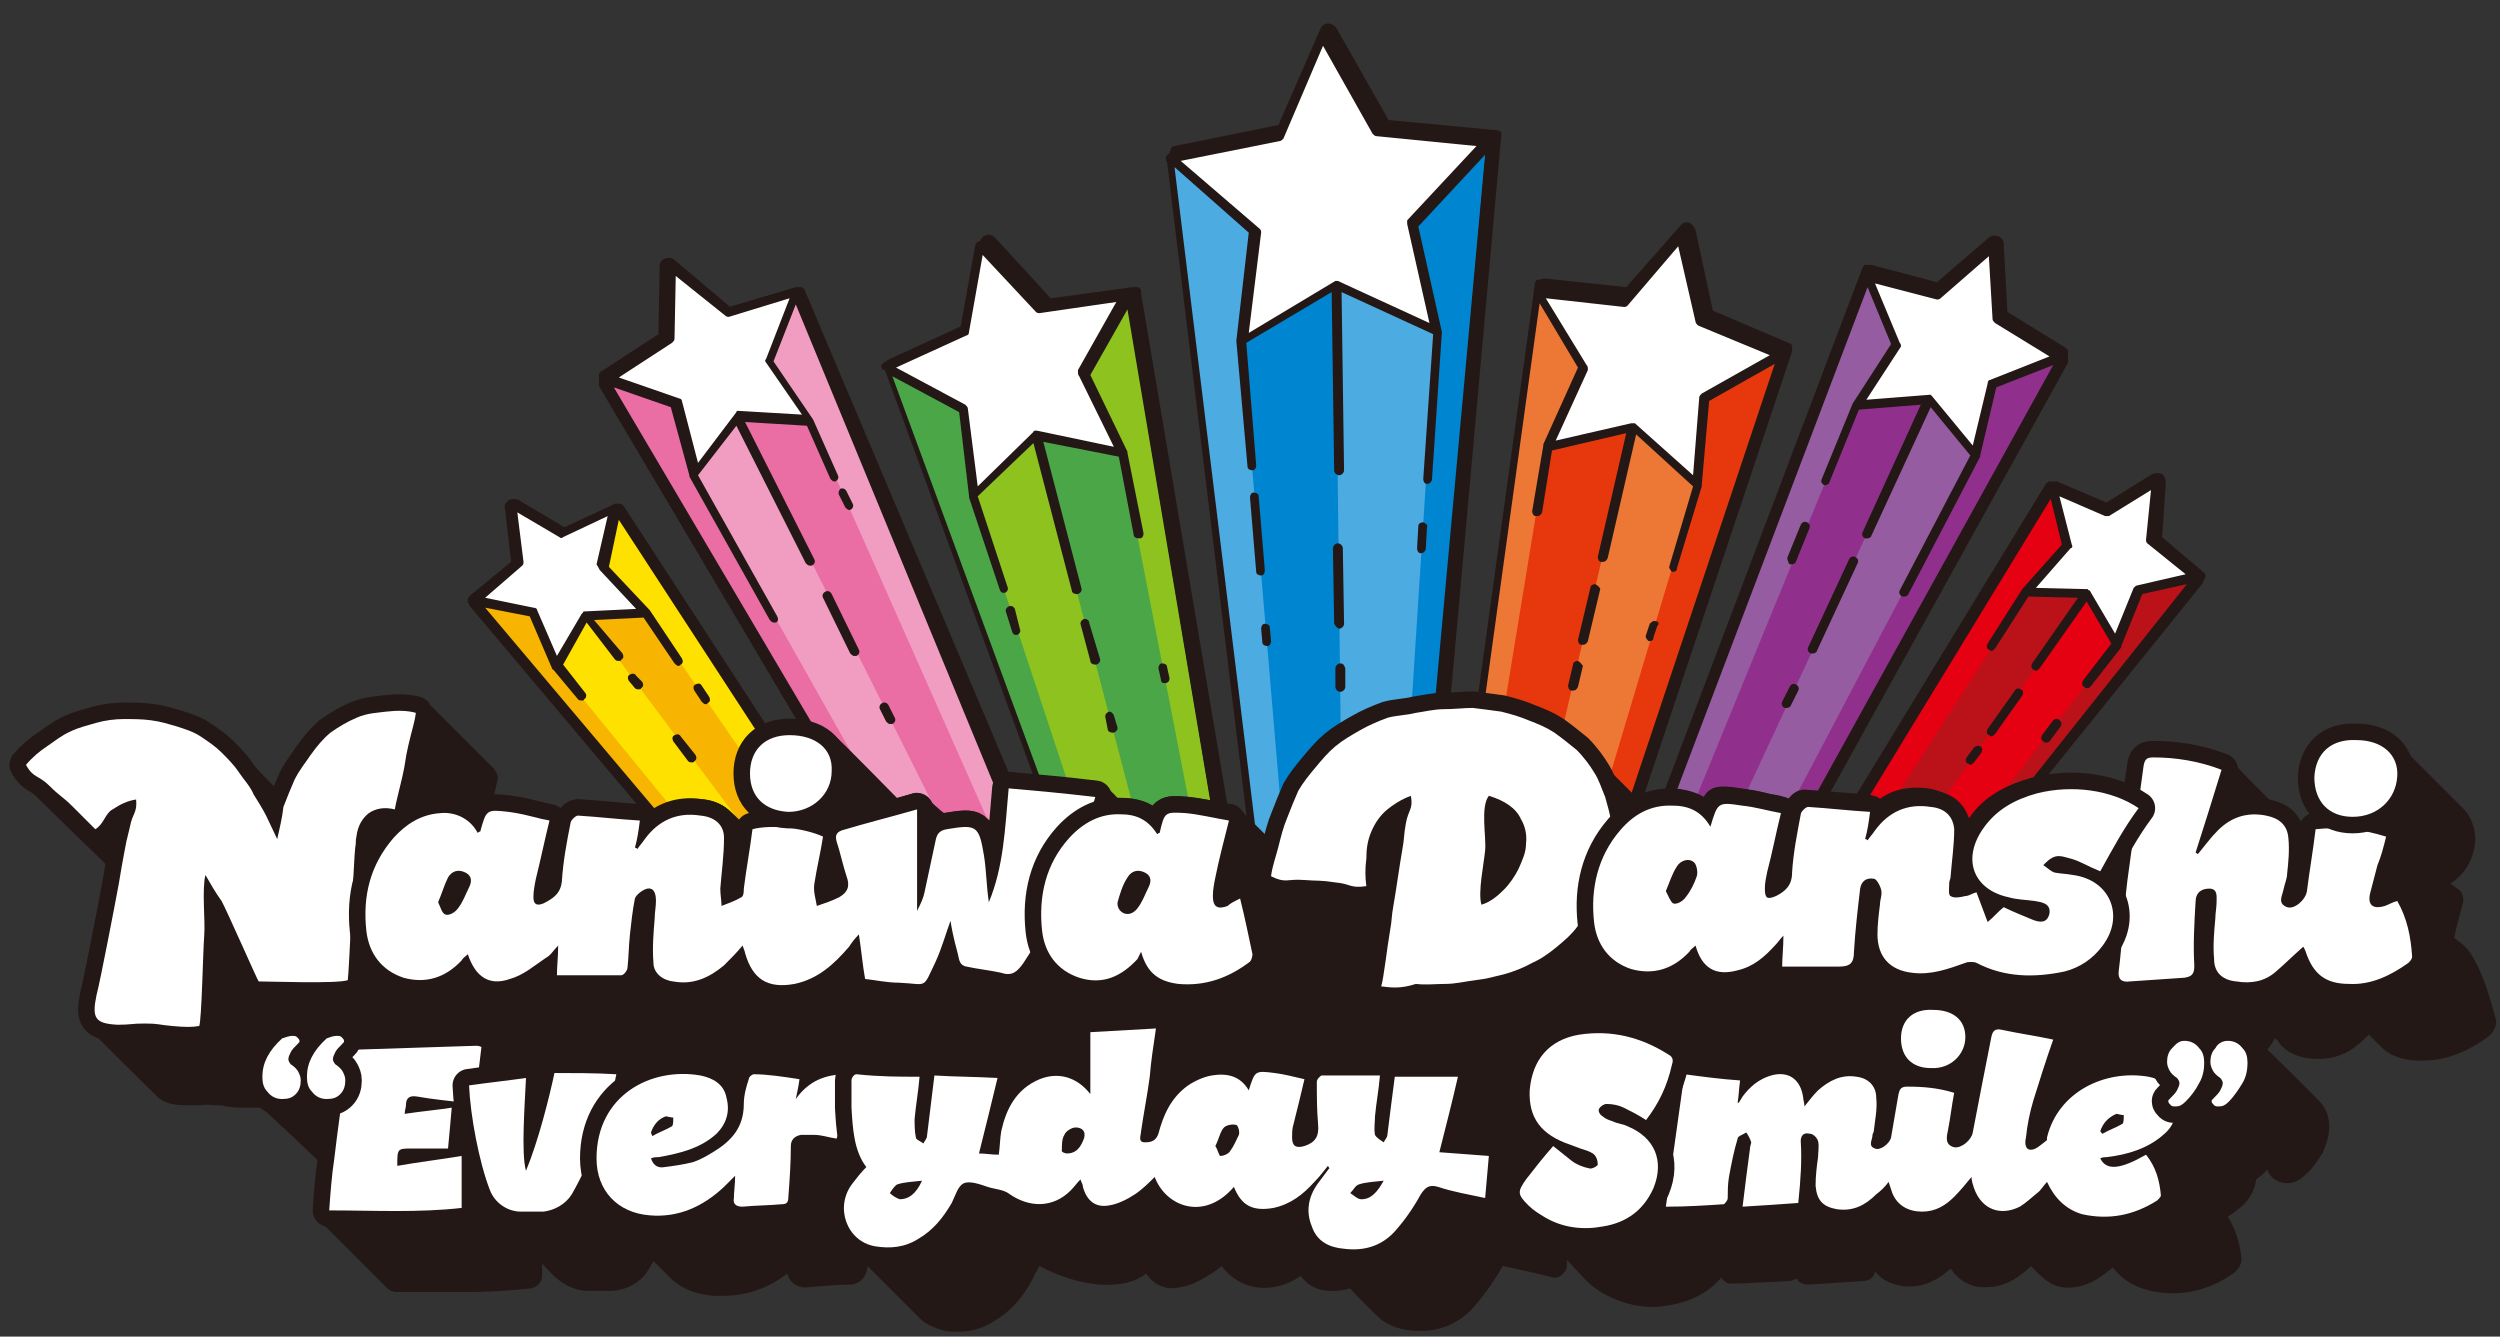 <svg version="1.1" id="レイヤー_1" xmlns="http://www.w3.org/2000/svg" xmlns:xlink="http://www.w3.org/1999/xlink" x="0" y="0" viewBox="0 0 202 108" xml:space="preserve"><rect x="0" y="0" width="202" height="108" fill="#333333" stroke="none"/><style>.st15{fill:#bb121a}.st16{fill:#fff}.st17{fill:#231815}.st18{fill:none;stroke:#231815;stroke-width:2.668;stroke-linecap:round;stroke-linejoin:round}</style><defs><path id="SVGID_1_" d="M-8.2-8.6h217.4v85.9H-8.2z"/></defs><clipPath id="SVGID_2_"><use xlink:href="#SVGID_1_" overflow="visible"/></clipPath><path d="M178.2 46.6v-.2s0-.1-.1-.1l-.1-.1-3.3-2.8.3-4.4c0-.3-.1-.5-.3-.7-.2-.1-.5-.1-.8 0l-3.7 2.3-4-1.7h-.6c-.1 0-.1.1-.2.1l-.1.1-39.2 64.3 41-74.1v-1l-.1-.1-.1-.1-4.7-2.9-.3-5.5c0-.3-.2-.5-.4-.6-.3-.1-.5-.1-.8.1l-4.2 3.6-5.3-1.4h-.5c-.1 0-.1.1-.1.1l-.1.1-29 76.6 23.3-69.8v-.5l-.1-.1s-.1-.1-.2-.1l-6.1-2.6-1.4-6.5c-.1-.3-.3-.5-.5-.6-.3-.1-.5 0-.7.2l-4.4 5-6.6-.7c-.1 0-.2 0-.4.1h-.2l-.1.1c0 .1-.1.1-.1.2v.2l-10.9 78.8 8.2-90.9v-.3s0-.1-.1-.1h-.1s-.1-.1-.2-.1h-.2l-8.5-.8-4.2-7.4c-.1-.2-.4-.4-.7-.4-.3 0-.5.2-.6.4l-3.4 7.8-8.4 1.7c-.1 0-.1 0-.2.1l-.1.1v.1c0 .1-.1.1-.1.2v.2l10.7 88.2-13-77v-.2c0-.1 0-.1-.1-.2l-.1-.1h-.5l-6.6.9-4.5-4.9c-.2-.2-.5-.3-.7-.2-.3.1-.5.3-.5.6L78 26.2 71.9 29c-.1 0-.1.1-.2.1l-.1.1v.5l25.3 69.1L65 23.4s0-.1-.1-.1l-.1-.1h-.5L59 24.8 54.5 21c-.2-.2-.5-.2-.8-.1-.3.1-.4.4-.4.6l-.1 5.5-4.6 3c-.1 0-.1.1-.1.1l-.1.1v1L91.5 104 50.4 40.9l-.1-.1s-.1-.1-.2-.1h-.4c-.1 0-.1 0-.2.1l-3.9 1.8-3.7-2.2c-.2-.1-.5-.1-.8 0-.2.2-.4.4-.3.7l.5 4.3-3.3 2.7-.1.1s0 .1-.1.1v.3c0 .1 0 .1.1.2v.1l70.7 83.9h.3L178 47.1V47c0-.1.1-.1.1-.2.1-.1.1-.1.1-.2z" clip-path="url(#SVGID_2_)" fill="#231815"/><g clip-path="url(#SVGID_2_)"><path fill="#4cabe1" d="M94.6 12.8l14.6 119.7 10.9-121.1-8.9-.8-4.3-7.8-3.5 8.2z"/><path d="M109.2 132.5L107.9 23l-7.6 4.5zm0 0L116 26.7l-1.9-8.7 6-6.6z" fill="#0085d0"/><path fill="#f09dc1" d="M64.3 23.6l44.9 108.9L49 30.7l4.9-3.2.2-5.9 4.6 3.7z"/><path d="M109.2 132.5L59.7 33.7l5.8.3zm0 0L49 30.7l5.5 2 1.6 5.6z" fill="#ea6da4"/><path fill="#8dc21f" d="M91 24.1l18.2 108.4L71.6 29.7l6.4-2.9 1.2-6.9 4.8 5.2z"/><path d="M109.2 132.5L83.7 35.2l6.9 1.4zm0 0L71.6 29.7l6.2 3.3.8 7z" fill="#4ba648"/><path fill="#ffe100" d="M49.8 41.2l59.4 91.3-70.7-83.9 3.5-3.1-.5-4.7 4 2.4z"/><path d="M109.2 132.5L47.3 49.7l4.9-.2zm-66.1-83l1.9 4.4 64.2 78.6-70.7-83.9z" fill="#f7b400"/><path fill="#965ca1" d="M150.9 22.4l-41.7 110.1L166.4 29l-5-3.1-.3-5.8-4.5 3.8z"/><path d="M109.2 132.5l46.7-100.2-5.9.5zm0 0L166.4 29l-5.5 2.1-1.3 5.7z" fill="#91308c"/><path fill="#ed7836" d="M124.3 23.6l-15.1 108.9 34.6-103.8-6.5-2.7-1.4-6.9-4.6 5.3z"/><path d="M109.2 132.5l22.7-98-6.9 1.6zm0 0l34.6-103.8-6.1 3.5-.6 7z" fill="#e7380d"/><path fill="#e50012" d="M165.9 39.6l-56.7 92.9 68.3-85.9-3.7-3 .5-4.7-4 2.5z"/><path class="st15" d="M109.2 132.5L168.7 48l-4.9-.1z"/><path class="st15" d="M172.9 47.7l-1.8 4.3-61.9 80.5 68.3-85.9z"/><path class="st16" d="M111.2 10.6l8.9.8-6 6.6 1.9 8.7-8.1-3.7-7.6 4.5 1-8.8-6.7-5.9 8.8-1.8 3.5-8.2zM58.7 25.3l-4.6-3.7-.2 5.9-4.9 3.2 5.5 2 1.6 5.6 3.6-4.6 5.8.3-3.3-4.9 2.1-5.5zm25.3-.2l-4.8-5.2-1.2 6.9-6.4 2.9 6.2 3.3.8 7 5.1-4.8 6.9 1.4-3.1-6.4 3.5-6.1zM45.5 43.2l-4-2.4.5 4.7-3.5 3.1 4.6.9 1.9 4.4 2.3-4.2 4.9-.2-3.4-3.7 1-4.6zm111.1-19.3l4.5-3.8.3 5.8 5 3.1-5.5 2.1-1.3 5.7-3.7-4.5-5.9.5 3.2-5-2.3-5.4zm-25.3.5l4.6-5.3 1.4 6.9 6.5 2.7-6.1 3.5-.6 7-5.2-4.7-6.9 1.6 2.9-6.5-3.6-6zm39 17l4-2.5-.5 4.7 3.7 3-4.6 1.1-1.8 4.3-2.4-4-4.9-.1 3.3-3.8-1.2-4.5z"/><path class="st17" d="M108.2 50.8s.1 0 0 0c.2 0 .4-.2.4-.4l-.1-6.1c0-.2-.2-.4-.4-.4s-.4.2-.4.4l.1 6.1c.1.2.3.4.4.4zm.1 2.8c-.2 0-.4.2-.4.4v1.5c0 .2.2.4.4.4s.4-.2.4-.4V54c-.1-.3-.2-.4-.4-.4zm-6.1-3.2c-.2 0-.3.2-.3.4l.1 1.1c0 .2.2.3.4.3s.3-.2.3-.4l-.1-1.1c0-.2-.2-.3-.4-.3zm0-4.3l-.5-6c0-.2-.2-.3-.4-.3s-.3.2-.3.4l.5 6c0 .2.2.3.4.3s.3-.2.3-.4zm12.8-3.9c-.2 0-.4.1-.4.3l-.1 1.8c0 .2.1.4.3.4.2 0 .3-.1.4-.3l.1-1.8c.1-.2-.1-.3-.3-.4zm-48.3 5.6c-.2.1-.3.3-.2.5l2.2 4.5c.1.1.2.2.3.2h.2c.2-.1.3-.3.2-.5L67.2 48c-.1-.2-.3-.3-.5-.2zm4.9 10.5c.1.1.2.2.3.2h.2c.2-.1.3-.3.2-.5l-.5-1c-.1-.2-.3-.3-.5-.2-.2.1-.3.3-.2.5l.5 1zM67.8 40l.5 1c.1.1.2.2.3.2h.1c.2-.1.3-.3.2-.5l-.5-1c-.1-.2-.3-.3-.5-.2-.1.1-.2.3-.1.5zM88 50.3c0-.2-.2-.3-.4-.3-.2.1-.3.2-.3.4l.8 3c0 .2.2.3.4.3h.1c.2-.1.3-.2.3-.4l-.9-3zm2 7.5c-.1-.2-.2-.3-.4-.3-.2.1-.3.2-.3.4l.2 1c0 .2.2.3.4.3h.1c.2-.1.3-.2.3-.4l-.3-1zm4.1-2.6s.1 0 0 0c.3 0 .4-.2.4-.4l-.2-.9c0-.2-.2-.3-.4-.3s-.3.2-.3.4l.2.9c0 .2.1.3.3.3zm-12.1-6c-.1-.2-.3-.3-.5-.2-.2.1-.3.3-.2.5l.5 1.6c.1.2.2.2.3.2h.1c.2-.1.3-.3.2-.5l-.4-1.6zm-30.6 5.4c-.1-.2-.3-.2-.5-.1s-.2.3-.1.5l.5.6c.1.1.2.1.3.1.1 0 .2 0 .2-.1.2-.1.2-.3.1-.5l-.5-.5zm3.6 4.9c-.1-.2-.3-.2-.5-.1s-.2.3-.1.5l1.2 1.6c.1.1.2.1.3.1.1 0 .2 0 .2-.1.2-.1.2-.3.1-.5L55 59.5zm1.7-2.8c.1.1.2.2.3.2.1 0 .1 0 .2-.1.2-.1.2-.3.1-.5l-.6-.9c-.1-.2-.3-.2-.5-.1s-.2.3-.1.5l.6.9zM149.9 45c-.2-.1-.4 0-.5.2l-3.3 7.1c-.1.2 0 .4.2.5h.2c.1 0 .3-.1.3-.2l3.3-7.1c.1-.2 0-.4-.2-.5zm-4.8 10.3c-.2-.1-.4 0-.5.2l-.6 1.2c-.1.2 0 .4.2.5h.2c.1 0 .3-.1.3-.2l.6-1.2c.1-.2 0-.4-.2-.5zm-.4-9.7h.1c.1 0 .3-.1.3-.2l1.1-2.7c.1-.2 0-.4-.2-.5-.2-.1-.4 0-.5.2l-1.1 2.7c.1.3.1.5.3.5zm-15.8 1.6c-.2 0-.4.1-.4.3l-1 4.2c0 .2.1.4.3.4h.1c.2 0 .3-.1.4-.3l1-4.2c0-.1-.2-.3-.4-.4zm-1.4 6.2c-.2 0-.4.1-.4.3l-.4 1.7c0 .2.1.4.3.4h.1c.2 0 .3-.1.4-.3l.4-1.7c-.1-.1-.2-.3-.4-.4zm6.3-3.2c-.2-.1-.4.1-.5.2l-.3.9c-.1.2.1.4.2.5h.1c.2 0 .3-.1.3-.3l.3-.9c.2-.2.1-.4-.1-.4z"/><path class="st17" d="M177.7 46.3l-3.5-2.9.4-4.5c0-.1-.1-.3-.2-.3-.1-.1-.3-.1-.4 0l-3.8 2.4-4.2-1.8c-.1-.1-.3 0-.4.1-.1.1-.1.2-.1.4l-51.1 83.6 51.9-94h.1c.1 0 .2-.2.2-.3 0-.1-.1-.3-.2-.3l-4.9-3-.3-5.7c0-.1-.1-.3-.2-.3-.1-.1-.3 0-.4.1l-4.3 3.7L151 22c-.1 0-.3 0-.4.1-.1.1-.1.3-.1.4L113 121.8 143.9 29h.1c.1-.1.2-.2.2-.3 0-.1-.1-.3-.2-.3l-6.3-2.7-1.4-6.7c0-.1-.1-.2-.3-.3-.1 0-.3 0-.4.1l-4.5 5.2-6.8-.8c-.1 0-.3 0-.3.2-.1.1-.1.3 0 .4v.1L110.3 123l10-111.2.1-.1c.1-.1.1-.2.1-.4 0-.1-.2-.2-.3-.2l-8.7-.8-4.3-7.6c-.1-.1-.2-.2-.3-.2-.1 0-.3.1-.3.2l-3.5 8-8.6 1.7c-.1 0-.2.1-.3.3 0 .1 0 .3.1.4l13.3 109.5-16.4-98.2v-.1c.1-.1.1-.3 0-.4-.1-.1-.2-.2-.3-.2l-6.8.9-4.6-5c-.1-.1-.2-.1-.4-.1-.1 0-.2.1-.3.3l-1.2 6.7-6.2 2.8c-.1.1-.2.2-.2.3 0 .1.1.3.2.3h.1l33.6 91.8-40.5-97.9c0-.1 0-.3-.1-.4-.1-.1-.2-.1-.4-.1l-5.5 1.6-4.4-3.6c-.1-.1-.3-.1-.4 0-.1.1-.2.2-.2.3l-.2 5.7-4.8 3.1c-.1.1-.2.2-.2.3 0 .1.1.3.2.3h.1l54.6 92.4-53.2-82c0-.1 0-.3-.1-.4-.1-.1-.3-.1-.4 0l-4.1 1.9-3.9-2.3c-.1-.1-.3-.1-.4 0-.1.1-.2.2-.2.3l.5 4.5-3.4 3c-.1.1-.1.2-.1.4 0 .1.1.2.3.3h.1l70.5 83.7h.1L177.4 47h.1c.1 0 .2-.1.3-.3s0-.3-.1-.4zM167.4 44l-1-3.9 3.7 1.6h.3l3.4-2.1-.4 4c0 .1 0 .2.1.3l3.1 2.5-3.9.9c-.1 0-.2.1-.3.2l-1.5 3.7-2-3.4s0-.1-.1-.1c0 0-.1 0-.1-.1h-.1l-4.1-.1 2.8-3.2c.1 0 .2-.1.1-.3zm-13.9-16.3l-2-4.8 5 1.3c.1 0 .2 0 .3-.1l3.9-3.4.3 5.1c0 .1.1.2.2.3l4.4 2.7-4.8 1.9c-.1 0-.2.1-.2.3l-1.2 5-3.3-4-.1-.1h-.1l-5.1.4 2.8-4.3c0-.1 0-.2-.1-.3zm-25.3 1.8l-3.3-5.4 6.3.7c.1 0 .2 0 .3-.1l4.1-4.8L137 26c0 .1.1.2.2.3l5.8 2.4-5.5 3.1c-.1.1-.2.2-.2.3l-.5 6.3-4.7-4.2h-.3l-6.1 1.4 2.6-5.7c0-.2 0-.3-.1-.4zm-14.5-11.4l1.8 8-7.4-3.4h-.2l-7 4.2 1-8.1c0-.1 0-.2-.1-.3L95.4 13l8-1.6c.1 0 .2-.1.3-.2l3.2-7.5 4 7.1c.1.1.2.2.3.2l8.1.8-5.6 6v.3zM87.2 30.4l2.8 5.7-6.2-1.3h-.2s-.1 0-.1.1L79 39.3l-.8-6.3c0-.1-.1-.2-.2-.3l-5.6-3 5.7-2.6c.1 0 .2-.1.2-.3l1.1-6.2 4.3 4.6c.1.1.2.1.3.1l6.2-.9-3.1 5.5c0 .3 0 .4.1.5zm-25.3-1.1l2.9 4.2-5.1-.3h-.1s-.1 0-.1.1l-3.1 4.1-1.3-5c0-.1-.1-.2-.2-.2L50 30.5l4.3-2.8c.1-.1.2-.2.2-.3l.1-5.1 4 3.2c.1.1.2.1.3.1l4.9-1.5-1.9 4.9c-.1.1-.1.2 0 .3zM48.5 46.1l2.9 3.1-4.1.2h-.1s-.1 0-.1.1l-.1.1-2 3.4-1.6-3.7c0-.1-.1-.2-.3-.2l-3.9-.8 3-2.6c.1-.1.1-.2.1-.3l-.5-4 3.4 2c.1.1.2.1.3 0l3.6-1.7-.9 3.9c.2.3.2.4.3.5zm-9.3 3l3.6.7 1.8 4.2s0 .1.1.1l2 2.4c.1.1.2.1.3.1.1 0 .2 0 .2-.1.2-.1.2-.4.1-.5l-1.8-2.3 1.9-3.4 2.3 3c.1.1.2.1.3.1.1 0 .2 0 .2-.1.2-.1.2-.3.1-.5L48 50.1l4-.2 2.5 3.7c.1.1.2.2.3.2.1 0 .1 0 .2-.1.2-.1.2-.3.1-.5l-2.6-3.9-3.3-3.5.8-3.8 57 87.5-67.8-80.4zm10.4-17.8l4.6 1.6 1.5 5.5v.1l6.5 11.6c.1.1.2.2.3.2h.2c.2-.1.2-.3.1-.5l-6.4-11.4 3.1-4 5.6 11.1c.1.1.2.2.3.2h.2c.2-.1.3-.3.2-.5l-5.6-11.1 5 .3 1.9 4.3c.1.1.2.2.3.2h.1c.2-.1.3-.3.2-.5l-2-4.5-3.2-4.7 1.8-4.6 43.4 105.2-58.1-98.5zm22.5-.9l5.4 2.9.8 6.8v.1l2.5 7.5c.1.2.2.2.3.2h.1c.2-.1.3-.3.2-.5L79 40.1l4.5-4.3 3.1 11.9c0 .2.2.3.4.3h.1c.2-.1.3-.2.3-.4l-3.1-11.9 6.1 1.2 1.2 6.3c0 .2.2.3.4.3h.1c.2 0 .3-.2.3-.4l-1.3-6.5v-.1l-3-6.2 3-5.3 17.7 105.1-36.7-99.7zm37.1 99.9L94.9 13.5l6 5.3-1 8.7v.1l.9 10.1c0 .2.2.3.4.3s.3-.2.3-.4l-.8-9.9 6.9-4.1.2 14.4c0 .2.2.4.4.4s.4-.2.4-.4l-.2-14.4 7.4 3.4-.8 11.7c0 .2.1.4.3.4.2 0 .3-.1.4-.3l.8-11.9v-.1l-1.9-8.5 5.4-5.8-10.8 117.8zm15.2-105.8l3.1 5.2-2.8 6.2v.1l-.9 5.3c0 .2.1.4.3.4h.1c.2 0 .3-.1.4-.3l.8-5 6-1.4-2.3 10c0 .2.1.4.3.4h.1c.2 0 .3-.1.4-.3l2.3-10 4.6 4.2-1.9 6.4c-.1.2.1.4.2.5h.1c.2 0 .3-.1.3-.3l2-6.6v-.1l.6-6.8 5.3-3-33.6 100.7 14.6-105.6zm26.5-1.3l1.9 4.6-3.1 4.8-2.5 6.1c-.1.2 0 .4.2.5h.1c.1 0 .3-.1.3-.2l2.4-5.9 5-.4-4.7 10.3c-.1.2 0 .4.2.5h.2c.1 0 .3-.1.3-.2l4.8-10.4 3.2 3.9-5.7 10.9c-.1.2 0 .4.2.5h.2c.1 0 .3-.1.3-.2l5.8-11.1v-.1l1.3-5.5 4.6-1.8-55.3 100 40.3-106.3zm-39.6 106.3l54.4-89.2.9 3.7-3.2 3.6-2.8 4.4c-.1.2-.1.4.1.5.1 0 .1.1.2.1s.2-.1.3-.2l2.7-4.2 4 .1-3.7 5.3c-.1.2-.1.4.1.5.1 0 .1.1.2.1s.2-.1.3-.2l3.8-5.4 2 3.4-2.3 3c-.1.2-.1.4.1.5.1.1.1.1.2.1s.2 0 .3-.1l2.5-3.2v-.1l1.7-4.2 3.6-.8-65.4 82.3z"/><path class="st17" d="M162.8 55.8l-2.2 3.1c-.1.2-.1.4.1.5.1 0 .1.1.2.1s.2-.1.3-.2l2.2-3.1c.1-.2.1-.4-.1-.5-.2-.1-.4-.1-.5.1zm-3.3 4.6l-.6.8c-.1.2-.1.4.1.5.1 0 .1.1.2.1s.2-.1.3-.2l.6-.8c.1-.2.1-.4-.1-.5-.2-.1-.4 0-.5.1zm6.4-2.2l-.9 1.2c-.1.2-.1.4.1.5.1.1.1.1.2.1s.2 0 .3-.1l.9-1.2c.1-.2.1-.4-.1-.5-.1-.2-.4-.1-.5 0z"/></g><path class="st17" d="M199.9 77.5c-.3-.6-.8-1.2-1.6-1.7l.1-.5c.1-.5.3-1.1.4-1.6l.2-.7c.1-.4 0-.7-.2-1-.1-.1-.8-.6-.8-.6 1.2-.8 1.9-2 2-3.5 0-1-.3-1.9-1-2.6l-5.2-5.2c-.8-.8-1.9-1.3-3.3-1.3-2.6 0-4.3 1.5-4.4 3.9 0 1.2.3 2.3 1.1 3.1l.1.1h-.3c-.5.1-.8.4-.9.8l-1.1-1.1c-.3-.3-.8-.6-1.5-.8-.1-.2-1.9-1.9-2.7-2.8-.5-.5-1.1-1-1.7-1.2-1.5-.5-3.2-.8-5.1-.8-.7 0-1.7.2-1.9 1.6-.1.6-.2 1.2-.3 1.9-2.2-1-5.1-1.2-7.7-.6-2.3.6-3.9 1.6-5 3.2-.2-.3-.5-.6-.9-.9-.4-.7-1.1-1.3-2.4-1.5-1.6-.2-3 .1-4.1 1l-.1-.1c-.2-.2-.4-.4-.7-.4l-1.2-.1-3.9-.3c-.6 0-1.1.4-1.4.9-.1-.2-.4-.4-.6-.4-.3-.1-.7-.1-1-.2-.7-.2-1.4-.3-2.1-.4-1.8-.3-2.6-.2-3.1.8-.7-.5-1.6-.8-2.6-.8s-2 .2-2.8.7l-.1-.1-4.2-4.2c-.6-.6-1.3-1.1-2-1.6-.6-.4-1.3-.7-2.2-1.1-.7-.3-1.5-.6-2.4-.7-.8-.2-1.6-.3-2.4-.3h-2.4c-.8 0-1.5.1-2.1.3h-.3c-.3 0-.5.1-.8.1-.6.1-1.1.1-1.7.3-.8.2-1.5.6-2.1.9l-.2.1c-.7.4-1.5.8-2.2 1.4-.7.5-1.2 1.2-1.8 1.9-.5.6-1 1.3-1.4 2-.4.7-.6 1.4-.9 2l-.1.3c-.2.6-.4 1.2-.6 1.9v-.1l-2.1-2.1c-.2-.2-.4-.4-.7-.4-.4-.1-.8-.1-1.1-.2-.8-.2-1.6-.3-2.4-.4-1.6-.2-2.3 0-2.7.8-.7-.5-1.6-.7-2.5-.7h-.5c-.2-.3-.8-.8-1-1-.2-.2-.4-.4-.8-.4l-7-.7c-.3 0-.5.1-.8.2-.2.2-.3.4-.4.7v.5c-.1 1-.1 2-.2 3 0 0-.1 0-.1-.1-.2-.3-.4-.6-.6-.8-.8-.6-1.8-.4-3.1-.2-.1 0-1.4-1.2-1.6-1.4-.3-.2-.6-.3-.9-.2l-1.3.4c-.1-.1-4.8-4.9-5-5-.8-.8-2-1.3-3.4-1.3-2.6 0-4.2 1.6-4.2 4.1 0 1.5.6 2.6 1.6 3.4-.3 0-.5.1-.8.1-.4.1-.6.4-.7.7-.2-.2-1-1-1.3-1.2-.4-.3-1-.6-1.8-.7-1.6-.2-3 .1-4.1 1l-.1-.1c-.2-.2-.4-.4-.7-.4l-1.2-.1-3.9-.3c-.6 0-1.1.4-1.4.9-.1-.2-.3-.3-.6-.4-.1 0-.2-.1-.3-.1-.2-.1-.4-.1-.6-.2-.2 0-.4-.1-.6-.1-.6-.1-1.2-.3-1.8-.3-.7-.1-1.2-.1-1.7 0v-.2c.1-.4.2-.8.3-1.3.1-.3-.1-.6-.3-.9l-4.8-4.8c-.5-.5-1-.8-1.5-.8-.8-.1-1.6-.1-2.2 0-.8.1-1.7.2-2.7.5-.9.4-1.7.8-2.4 1.4-.7.5-1.2 1.2-1.7 1.9l-.1.1c-.5.6-1.1 1.3-1.5 2.3-.2.4-.3.8-.5 1.2-.2-.2-3.5-3.6-3.8-3.8-.5-.5-1.1-1-1.8-1.4-.6-.4-1.3-.6-2.1-.9-.7-.2-1.5-.4-2.3-.5-.9-.1-1.7-.1-2.4-.1-.8.1-1.6.1-2.4.3-.8.2-1.6.5-2.3.8-.8.3-1.4.8-2 1.3l-.1.1c-.6.5-1.3 1-1.9 1.7-.3.3-.3.8-.1 1.2.4.7 7.7 7.6 7.7 7.7 0 .3-.1.5-.2 1.1l-1.8 9c-.2 1-.3 2 .3 2.8.2.3 5.4 5.4 5.5 5.5.6.5 1.4.6 2.2.6h1.2c.3 0 .5-.1 1 0 .5 0 .8 0 1 .1.3 0 .6.1 1.2.1h1.7c.1 0 5.1 4.7 5.1 4.8-.1.8-.2 1.6-.3 2.5 0 .4-.1.9-.1 1.3 0 .3.1.6.3.8l5.2 5.2c.2.2.5.3.8.3h5.3c1.8 0 3.7-.1 5.5-.3.5-.1.9-.5.9-1v-1c.2.2.9 1 1.2 1.2.7.6 1.6 1 2.5 1h1.8c1.3 0 2.6-.7 3.2-1.9.1-.2.2-.3.3-.5l1.1 1.1c.9 1 2.2 1.6 3.8 1.7h.7c1.9 0 3.7-.6 5.2-1.8.1.3.2.5.4.7.3.3.8.5 1.4.4 1.2-.1 2.2-.2 3.2-.2.9 0 1.4-.6 1.5-1.5l4.2 4.2c.5.5 1.2.8 1.9 1 .4.1.8.1 1.2.1 1.1 0 2.1-.3 3-.9 1.2-.7 2.2-1.8 3-3.3l.3-.6c.1-.1.2-.4.3-.5 3.4 1.8 6.9 2 8.6.6.6.9 1.6 1.4 2.8 1.1.8-.1 1.5-.5 2.5-1.1.3-.2.6-.4.8-.6.7.9 1.6 1.5 2.7 1.7 1.3.2 2.5-.1 3.7-.9.8 1.1 2 1.4 3.6 1.1.1 0 .3-.1.4-.1.2.3 2.3 2.4 2.6 2.6.6.4 1.3.7 2.3.8 2 .2 3.7-.4 5-1.8.8-.9 1.6-2 2.3-3.2 0-.1.1-.1.1-.2h.1c.9.2 1.7.4 2.7.6l1.2.3c.3.1.6 0 .8-.2.2-.2.4-.4.4-.7v-.5s1.4 1.5 1.6 1.7c.5.5 1.1.9 1.7 1.2 1.2.6 2.4.9 3.7.9.5 0 1.1-.1 1.6-.2 1.6-.3 3-1.1 3.9-2.2 0 .1.1.2.1.2.2.2.5.4.8.3h.9c1.3-.1 2.5-.1 3.7-.2.2 0 .4-.1.6-.2 0 .1.1.1.1.2.2.2.5.3.8.3l4.5-.3c.5 0 .9-.4.9-.8.4.6 1.1 1 2.1 1.2 1.4.2 2.7-.2 4-1.4.7 1 1.7 1.6 3 1.5 1.2 0 2.3-.6 3.3-1.5l.2-.2c.1.1 1.1 1.2 1.8 1.5.9.4 2 .3 3.1-.2.6-.3 1.1-.7 1.6-1.1l.1-.1c.7.9 1.6 1.5 2.7 1.8.7.2 1.4.3 2.2.3 1.6 0 3.2-.5 4.7-1.5.3-.2.9-.7.8-1.4-.1-1-.4-2.2-1.1-3.3.4-.2.7-.5 1.1-.8.7-.6 1.1-1.4 1.2-2.2.1-.1.2-.2.4-.3l.5-.5c.1.3.3.6.6.8.3.2.6.3 1 .3.5 0 1-.2 1.5-.7.6-.5 1-1.2 1.4-1.8.3-.7.5-1.4.5-2.1 0-.7-.2-1.3-.6-1.8-.2-.3-4.3-4.3-4.4-4.4.2-.2.4-.5.6-.9 0 0 .1.1.2.1.4.8 1.3 1.3 2.4 1.5 1.6.2 2.9-.1 4-1 .4-.3.7-.6 1-.9l1.1 1.1c.8.7 1.8 1 3.1 1h.1c1.8 0 3.5-.6 5.3-1.9.3-.2.7-.7.7-1.3-.5-1.8-.9-3.4-1.8-5z"/><path class="st18" d="M22.4 67.8c-.3-.6-.6-1.3-.9-1.9-.3-.6-.7-1.2-1-1.7-.3-.7-.8-1.2-1.2-1.8-.4-.6-.9-1.1-1.4-1.6-.5-.5-1.1-.9-1.7-1.3-.6-.4-1.3-.6-1.9-.8-.7-.2-1.3-.4-2.1-.5-.7-.1-1.5-.1-2.2-.1-.7 0-1.5.1-2.2.3-.7.2-1.5.4-2.1.7-.7.3-1.3.8-1.9 1.2-.6.4-1.2.9-1.7 1.5.6 1.1 1 .8 1.9 1.7.9.9 1 .8 1.9 1.7L7.7 67c.7-.4.8-1.3 1.4-1.6.6-.4 1.2-.7 1.9-.8.1 1.1-.3 1.1-.5 2.2-.3 1.2-.3 1.2-.5 2.3-.2 1.1-.2 1.1-.4 2.3-.2 1.1-1.5 7.9-1.8 9-.4 1.9-.1 2.3 1.7 2.4 1.1 0 1.1-.1 2.2-.1s1.1.1 2.2.2 1.6.1 2.2 0c.2-.6.3-6 .4-7.3.1-1.2-.2-3.7.1-4.9.4.7.8 1.4 1.3 2.1.4.7 2.9 6.4 3 6.5 1 0 6.3.2 7.2-.1.1-.6.5-10 .6-10.7.1-.5 0-.5.1-.9.1-.9.5-1.5 1-1.9.6-.4 1.3-.5 2.1-.3.1-.6.3-1.3.6-2.6s.2-1.3.5-2.6.5-1.8.6-2.6c-.7-.2-1.5-.2-2.4-.1-.7.1-1.5.1-2.4.5-.7.3-1.4.7-2.1 1.2-.6.5-1.1 1.1-1.6 1.8-.4.6-.9 1.2-1.3 2-.3.7-.6 1.4-.9 2.2-.1.9-.3 1.7-.5 2.6z"/><path class="st16" d="M22.4 67.8c-.3-.6-.6-1.3-.9-1.9-.3-.6-.7-1.2-1-1.7-.3-.7-.8-1.2-1.2-1.8-.4-.6-.9-1.1-1.4-1.6-.5-.5-1.1-.9-1.7-1.3-.6-.4-1.3-.6-1.9-.8-.7-.2-1.3-.4-2.1-.5-.7-.1-1.5-.1-2.2-.1-.7 0-1.5.1-2.2.3-.7.2-1.5.4-2.1.7-.7.3-1.3.8-1.9 1.2-.6.4-1.2.9-1.7 1.5.6 1.1 1 .8 1.9 1.7.9.9 1 .8 1.9 1.7L7.7 67c.7-.4.8-1.3 1.4-1.6.6-.4 1.2-.7 1.9-.8.1 1.1-.3 1.1-.5 2.2-.3 1.2-.3 1.2-.5 2.3-.2 1.1-.2 1.1-.4 2.3-.2 1.1-1.5 7.9-1.8 9-.4 1.9-.1 2.3 1.7 2.4 1.1 0 1.1-.1 2.2-.1s1.1.1 2.2.2 1.6.1 2.2 0c.2-.6.3-6 .4-7.3.1-1.2-.2-3.7.1-4.9.4.7.8 1.4 1.3 2.1.4.7 2.9 6.4 3 6.5 1 0 6.3.2 7.2-.1.1-.6.5-10 .6-10.7.1-.5 0-.5.1-.9.1-.9.5-1.5 1-1.9.6-.4 1.3-.5 2.1-.3.1-.6.3-1.3.6-2.6s.2-1.3.5-2.6.5-1.8.6-2.6c-.7-.2-1.5-.2-2.4-.1-.7.1-1.5.1-2.4.5-.7.3-1.4.7-2.1 1.2-.6.5-1.1 1.1-1.6 1.8-.4.6-.9 1.2-1.3 2-.3.7-.6 1.4-.9 2.2-.1.9-.3 1.7-.5 2.6z"/><path class="st18" d="M38.6 67.3c.1-.1.1-.1.2-.1.5-1.8.5-1.8 2.3-1.6.8.1 1.6.3 2.4.5.3.1.5.1.9.2-.4 1.6-.7 3.1-1.1 4.7-.1.5-.2 1-.2 1.5 0 .6.3.7.8.5.8-.4 1.4-.8 1.5-1.8.1-1.6.4-3.2.7-4.7 0-.2.4-.6.6-.6 1.6.1 3.3.3 5 .4-.1.8-.2 1.5-.4 2.2.1 0 .1 0 .2.1.2-.3.4-.5.6-.8 1.1-1.5 2.6-2.2 4.5-1.9 1.1.1 1.9.7 1.9 1.8 0 1.4-.2 2.8-.3 4.1 0 .5.1 1 .1 1.4.5-.2 1.1-.4 1.6-.7.2-.1.2-.5.2-.7.2-1.6.5-3.2.7-4.8 1.5-.4 4.2-.1 5.7.6-.2 1.3-.5 2.5-.7 3.8-.1.6.1 1.2.2 1.8.6-.2 1.2-.4 1.8-.7.7-.4.9-.9.6-1.7-.3-.9-.5-1.9-.8-2.8-.1-.4-.1-.7.4-.9 2-.6 4-1.1 6.1-1.7v8.2c.3-.6.5-1 .6-1.5l.9-4.2c.1-.5.3-.8.9-.9 2.4-.4 2.6-.3 3 2.1.2 1.2.2 2.5.4 3.8 1.2-2.9 1.3-5.9 1.6-9.2 2.3.2 4.5.4 7 .7-.5 1.6-.8 3-1.3 4.3-1.2 3.6-2.4 5.9-4.5 9.1-.5.7-.9 1.1-1.8.8-.9-.2-1.9-.3-2.8-.5-.6-.1-.6-.6-.7-1s-.4-1.4-.6-2.7c-.4 1.1-.7 2.2-1.2 3.3-1.1 2.3-.6 1.8-3 1.7-.9 0-1.8-.2-2.7-.3-.2-1.1-.3-2.3-.5-3.6-.4.4-.6.7-.8 1-1.2 1.4-2.5 2.6-4.4 3-2.2.4-3.4-.4-4-2.5 0-.1-.1-.3-.2-.6-.5.6-1 1.1-1.5 1.6-1.2 1-2.5 1.6-4.1 1.3-.9-.1-1.6-.7-1.6-1.5-.1-1.2 0-2.4.1-3.6 0-.5.1-.9.1-1.4 0-.5-.1-1.1-.7-1-.4.1-.9.5-1 .8-.2 1-.3 2-.4 2.9-.1.9-.1 1.8-.2 2.7 0 .2-.3.6-.5.6H45c0-.7.1-1.5.1-2.4-.4.4-.6.8-1 1-.9.6-1.8 1.4-2.9 1.7-1.7.6-2.8-.2-3.4-2-.2.2-.4.3-.5.5-1.3 1.4-2.9 1.9-4.7 1.4-1.8-.6-2.8-2-3-3.8-.3-2.8.3-5.3 2.2-7.5 1-1.1 2.2-1.9 3.8-2 1-.1 2.3.3 3 1.6zm-3.2 5.6c.2.4.3.9.6 1 .3.1.8-.2 1-.5.4-.5.6-1.1.9-1.7.2-.4.3-.9-.3-1.2-.6-.3-1.1-.1-1.4.4-.3.6-.5 1.3-.8 2z"/><path class="st16" d="M38.6 67.3c.1-.1.1-.1.2-.1.5-1.8.5-1.8 2.3-1.6.8.1 1.6.3 2.4.5.3.1.5.1.9.2-.4 1.6-.7 3.1-1.1 4.7-.1.5-.2 1-.2 1.5 0 .6.3.7.8.5.8-.4 1.4-.8 1.5-1.8.1-1.6.4-3.2.7-4.7 0-.2.4-.6.6-.6 1.6.1 3.3.3 5 .4-.1.8-.2 1.5-.4 2.2.1 0 .1 0 .2.1.2-.3.4-.5.6-.8 1.1-1.5 2.6-2.2 4.5-1.9 1.1.1 1.9.7 1.9 1.8 0 1.4-.2 2.8-.3 4.1 0 .5.1 1 .1 1.4.5-.2 1.1-.4 1.6-.7.2-.1.2-.5.2-.7.2-1.6.5-3.2.7-4.8 1.5-.4 4.2-.1 5.7.6-.2 1.3-.5 2.5-.7 3.8-.1.6.1 1.2.2 1.8.6-.2 1.2-.4 1.8-.7.7-.4.9-.9.6-1.7-.3-.9-.5-1.9-.8-2.8-.1-.4-.1-.7.4-.9 2-.6 4-1.1 6.1-1.7v8.2c.3-.6.5-1 .6-1.5l.9-4.2c.1-.5.3-.8.9-.9 2.4-.4 2.6-.3 3 2.1.2 1.2.2 2.5.4 3.8 1.2-2.9 1.3-5.9 1.6-9.2 2.3.2 4.5.4 7 .7-.5 1.6-.8 3-1.3 4.3-1.2 3.6-2.4 5.9-4.5 9.1-.5.7-.9 1.1-1.8.8-.9-.2-1.9-.3-2.8-.5-.6-.1-.6-.6-.7-1s-.4-1.4-.6-2.7c-.4 1.1-.7 2.2-1.2 3.3-1.1 2.3-.6 1.8-3 1.7-.9 0-1.8-.2-2.7-.3-.2-1.1-.3-2.3-.5-3.6-.4.4-.6.7-.8 1-1.2 1.4-2.5 2.6-4.4 3-2.2.4-3.4-.4-4-2.5 0-.1-.1-.3-.2-.6-.5.6-1 1.1-1.5 1.6-1.2 1-2.5 1.6-4.1 1.3-.9-.1-1.6-.7-1.6-1.5-.1-1.2 0-2.4.1-3.6 0-.5.1-.9.1-1.4 0-.5-.1-1.1-.7-1-.4.1-.9.5-1 .8-.2 1-.3 2-.4 2.9-.1.9-.1 1.8-.2 2.7 0 .2-.3.6-.5.6H45c0-.7.1-1.5.1-2.4-.4.4-.6.8-1 1-.9.6-1.8 1.4-2.9 1.7-1.7.6-2.8-.2-3.4-2-.2.2-.4.3-.5.5-1.3 1.4-2.9 1.9-4.7 1.4-1.8-.6-2.8-2-3-3.8-.3-2.8.3-5.3 2.2-7.5 1-1.1 2.2-1.9 3.8-2 1-.1 2.3.3 3 1.6zm-3.2 5.6c.2.4.3.9.6 1 .3.1.8-.2 1-.5.4-.5.6-1.1.9-1.7.2-.4.3-.9-.3-1.2-.6-.3-1.1-.1-1.4.4-.3.6-.5 1.3-.8 2z"/><path class="st18" d="M100.2 72.6c.4 1.6.7 3.1 1 4.5 0 .2-.1.5-.2.6-1.7 1.3-3.6 2-5.8 1.8-1.5-.2-2.5-.8-3-2.6l-.3.6c-1.3 1.4-2.8 2.1-4.7 1.5-1.8-.6-2.8-2-3-3.8-.3-2.8.3-5.4 2.2-7.5 1.1-1.2 2.5-2 4.2-1.9 1.3 0 2.2.5 2.9 1.6.1-.1.2-.1.2-.1.4-1.7.4-1.7 2.1-1.6 1.1.1 2.3.4 3.5.6-.4 1.6-.8 3.1-1.1 4.6-.1.5-.2 1-.2 1.5 0 .9.4 1.1 1.2.8.2-.2.4-.3 1-.6zm-9.9.3c-.1.8.9 1.4 1.6.5.4-.5.6-1.1.9-1.7.2-.4.3-.9-.3-1.2-.6-.3-1.1-.1-1.4.4-.4.6-.6 1.3-.8 2z"/><path class="st16" d="M100.2 72.6c.4 1.6.7 3.1 1 4.5 0 .2-.1.5-.2.6-1.7 1.3-3.6 2-5.8 1.8-1.5-.2-2.5-.8-3-2.6l-.3.6c-1.3 1.4-2.8 2.1-4.7 1.5-1.8-.6-2.8-2-3-3.8-.3-2.8.3-5.4 2.2-7.5 1.1-1.2 2.5-2 4.2-1.9 1.3 0 2.2.5 2.9 1.6.1-.1.2-.1.2-.1.4-1.7.4-1.7 2.1-1.6 1.1.1 2.3.4 3.5.6-.4 1.6-.8 3.1-1.1 4.6-.1.5-.2 1-.2 1.5 0 .9.4 1.1 1.2.8.2-.2.4-.3 1-.6zm-9.9.3c-.1.8.9 1.4 1.6.5.4-.5.6-1.1.9-1.7.2-.4.3-.9-.3-1.2-.6-.3-1.1-.1-1.4.4-.4.6-.6 1.3-.8 2z"/><path class="st18" d="M60.6 62.5c0-1.9 1.2-3.1 3.2-3.1 2.1 0 3.5 1.1 3.4 2.9 0 1.9-1.6 3.3-3.5 3.3-1.9-.1-3.1-1.2-3.1-3.1z"/><path class="st16" d="M60.6 62.5c0-1.9 1.2-3.1 3.2-3.1 2.1 0 3.5 1.1 3.4 2.9 0 1.9-1.6 3.3-3.5 3.3-1.9-.1-3.1-1.2-3.1-3.1z"/><path class="st18" d="M179.5 62.2c-.7 2.3-1.4 4.5-2.1 6.7.1 0 .1.1.2.1.5-.6 1-1.3 1.6-1.9 1.1-1.1 2.4-1.5 3.9-1.2 1 .2 1.7.7 1.8 1.8.1 1 0 2-.1 2.9 0 .4-.2.8-.3 1.3-.1.5-.5 1.1.3 1.4.6.2 1.5-.6 1.6-1.3.2-1.6.5-3.3.7-5 1.9-.2 3.8 0 5.7.6-.2.8-.4 1.6-.7 2.3-.2.8-.4 1.5-.6 2.3-.2.9.2 1.3 1.2 1 .3-.1.6-.3 1-.4.8 1.4 1.1 2.9 1.2 4.5 0 .2-.2.4-.3.5-1.4 1-3 1.8-4.8 1.7-1.9 0-2.9-.8-3.5-2.6-.1-.2-.1-.3-.2-.4-.8.7-1.5 1.4-2.2 2-.9.8-2 1-3.2.8-1.1-.1-1.8-.7-1.8-1.8-.1-1.1 0-2.2.1-3.3 0-.4.1-.9.1-1.3 0-.5.1-1.1-.6-1.1-.6 0-1.1.3-1.1 1.1-.1 1.7-.2 3.4-.1 5.1 0 .6-.1.9-.8 1-1.5.1-3 .2-4.4.3-.7.1-1-.2-.9-.9.3-2.4.4-4.9.7-7.3.4-3.1.9-6.1 1.3-9.2.1-.6.3-.7.8-.7 1.8 0 3.7.3 5.5 1z"/><path class="st16" d="M179.5 62.2c-.7 2.3-1.4 4.5-2.1 6.7.1 0 .1.1.2.1.5-.6 1-1.3 1.6-1.9 1.1-1.1 2.4-1.5 3.9-1.2 1 .2 1.7.7 1.8 1.8.1 1 0 2-.1 2.9 0 .4-.2.8-.3 1.3-.1.5-.5 1.1.3 1.4.6.2 1.5-.6 1.6-1.3.2-1.6.5-3.3.7-5 1.9-.2 3.8 0 5.7.6-.2.8-.4 1.6-.7 2.3-.2.8-.4 1.5-.6 2.3-.2.9.2 1.3 1.2 1 .3-.1.6-.3 1-.4.8 1.4 1.1 2.9 1.2 4.5 0 .2-.2.4-.3.5-1.4 1-3 1.8-4.8 1.7-1.9 0-2.9-.8-3.5-2.6-.1-.2-.1-.3-.2-.4-.8.7-1.5 1.4-2.2 2-.9.8-2 1-3.2.8-1.1-.1-1.8-.7-1.8-1.8-.1-1.1 0-2.2.1-3.3 0-.4.1-.9.1-1.3 0-.5.1-1.1-.6-1.1-.6 0-1.1.3-1.1 1.1-.1 1.7-.2 3.4-.1 5.1 0 .6-.1.9-.8 1-1.5.1-3 .2-4.4.3-.7.1-1-.2-.9-.9.3-2.4.4-4.9.7-7.3.4-3.1.9-6.1 1.3-9.2.1-.6.3-.7.8-.7 1.8 0 3.7.3 5.5 1z"/><path class="st18" d="M190.4 59.8c2.1 0 3.4 1.2 3.3 2.9-.1 1.9-1.6 3.3-3.6 3.3-1.9 0-3.1-1.2-3.1-3.2.1-2 1.4-3.1 3.4-3z"/><path class="st16" d="M190.4 59.8c2.1 0 3.4 1.2 3.3 2.9-.1 1.9-1.6 3.3-3.6 3.3-1.9 0-3.1-1.2-3.1-3.2.1-2 1.4-3.1 3.4-3z"/><path class="st18" d="M111.6 79.7c.2-.6.5-3.3.7-4.4.2-1.1.1-1.1.3-2.2.2-1.1.5-3.3.7-4.4.2-1.1.1-1.1.3-2.2s.6-1.1.4-2.2c-.8.3-1.4.7-1.9 1.1-.6.5-1 1.1-1.3 1.8-.3.7-.4 1.4-.4 2.2-.1.7-.1 1.5 0 2.2-1.3.2-1.3-.2-2.5-.3-1.3-.2-1.3-.1-2.6-.2s-1.4.3-2.6-.3c.1-.8.4-1.6.6-2.4.2-.8.4-1.6.7-2.3.3-.8.6-1.5.9-2.2.4-.7.9-1.3 1.4-1.9.5-.6 1-1.2 1.6-1.7.6-.5 1.3-.9 2-1.3s1.4-.7 2.2-1c.7-.2 1.5-.2 2.3-.4.7-.1 1.5-.3 2.3-.3.8 0 1.6-.1 2.3-.1.8.1 1.6.2 2.3.3.8.2 1.5.4 2.2.7.8.3 1.5.6 2.1 1 .7.5 1.3 1 1.8 1.4.6.6 1.1 1.3 1.4 1.8.4.6.6 1.3.9 2 .2.7.4 1.4.5 2.1.1.7.2 1.5.1 2.2-.1.7-.4 1.4-.6 2.1-.2.7-.5 1.3-.9 2s-.8 1.4-1.3 2c-.5.7-1.1 1.2-1.7 1.7-.6.5-1.3 1-2 1.3-.7.4-1.5.7-2.2.9-.8.2-1.5.4-2.4.5-.8.1-1.6.3-2.4.3-.8 0-1.6.1-2.4 0-1.2.4-2 .3-2.8.2zm8.7-15.4c-.7.9-.2 3.3-.3 4.4-.1 1.1-.6 3.4-.3 4.4.7-.2 1.3-.7 1.8-1.2s.9-1.1 1.2-1.7c.3-.7.6-1.3.6-2 .1-.8-.1-1.5-.4-2-.4-.9-1.3-1.5-2.6-1.9z"/><path class="st16" d="M111.6 79.7c.2-.6.5-3.3.7-4.4.2-1.1.1-1.1.3-2.2.2-1.1.5-3.3.7-4.4.2-1.1.1-1.1.3-2.2s.6-1.1.4-2.2c-.8.3-1.4.7-1.9 1.1-.6.5-1 1.1-1.3 1.8-.3.7-.4 1.4-.4 2.2-.1.7-.1 1.5 0 2.2-1.3.2-1.3-.2-2.5-.3-1.3-.2-1.3-.1-2.6-.2s-1.4.3-2.6-.3c.1-.8.4-1.6.6-2.4.2-.8.4-1.6.7-2.3.3-.8.6-1.5.9-2.2.4-.7.9-1.3 1.4-1.9.5-.6 1-1.2 1.6-1.7.6-.5 1.3-.9 2-1.3s1.4-.7 2.2-1c.7-.2 1.5-.2 2.3-.4.7-.1 1.5-.3 2.3-.3.8 0 1.6-.1 2.3-.1.8.1 1.6.2 2.3.3.8.2 1.5.4 2.2.7.8.3 1.5.6 2.1 1 .7.5 1.3 1 1.8 1.4.6.6 1.1 1.3 1.4 1.8.4.6.6 1.3.9 2 .2.7.4 1.4.5 2.1.1.7.2 1.5.1 2.2-.1.7-.4 1.4-.6 2.1-.2.7-.5 1.3-.9 2s-.8 1.4-1.3 2c-.5.7-1.1 1.2-1.7 1.7-.6.5-1.3 1-2 1.3-.7.4-1.5.7-2.2.9-.8.2-1.5.4-2.4.5-.8.1-1.6.3-2.4.3-.8 0-1.6.1-2.4 0-1.2.4-2 .3-2.8.2zm8.7-15.4c-.7.9-.2 3.3-.3 4.4-.1 1.1-.6 3.4-.3 4.4.7-.2 1.3-.7 1.8-1.2s.9-1.1 1.2-1.7c.3-.7.6-1.3.6-2 .1-.8-.1-1.5-.4-2-.4-.9-1.3-1.5-2.6-1.9z"/><path class="st18" d="M169.7 70.4c-1-.4-1.6-.8-2.3-1-.4-.1-.9-.3-1.3-.2-.4.1-.7.4-1 .7.3.2.6.5.9.6.5.1 1 .1 1.5.2 3 .4 4.2 3.3 2.4 5.7-.8 1.1-1.9 1.8-3.1 2.1-2.4.5-4.8.5-7.1-.7-.2-.1-.7-.1-.9 0-1.4.5-2.8 1-4.3.8-1.8-.2-2.8-1.3-2.8-3.1 0-.8.1-1.6.2-2.4 0-.4.2-.8.1-1.2-.1-.4-.4-.9-.6-.9-.6-.1-1 .2-1.1.8-.2 1.7-.4 3.4-.5 5.1 0 .9-.3 1.2-1.2 1.2H144c0-.8.1-1.5.1-2.5-.3.3-.4.5-.6.7-.9 1-1.8 1.8-3.1 2.1-1.8.5-2.9-.2-3.4-2-.2.2-.4.3-.5.5-1.3 1.4-2.9 1.9-4.7 1.4-1.8-.6-2.8-2-3-3.8-.3-2.7.3-5.3 2.1-7.4 1.1-1.3 2.5-2.1 4.3-2 1.3 0 2.3.5 3 1.7.6-2 .6-2 2.6-1.7 1 .1 2 .4 3.1.6-.4 1.6-.7 3.2-1.1 4.7-.1.5-.2.9-.2 1.4 0 .8.2.9.9.6.8-.4 1.3-.9 1.3-1.9.1-1.6.4-3.1.7-4.7 0-.2.4-.6.6-.6 1.6.1 3.3.3 5 .4-.1.8-.2 1.5-.4 2.2.1 0 .1 0 .2.1.2-.3.4-.5.6-.8 1.1-1.5 2.6-2.2 4.5-1.9 1.1.1 1.8.7 1.9 1.8 0 1.3-.2 2.6-.3 3.9 0 .1-.1.3-.1.4 0 .4-.1 1 .1 1.1.3.2.8.1 1.2 0 .3 0 .5-.2.9-.3l.9 2.4c.5-.4.9-.9 1.3-1.2.8.4 1.6.7 2.3 1 .5.2 1.2.4 1.4-.5.1-.8-.6-.9-1.2-1-.7-.1-1.4-.1-2.1-.3-2.8-.6-3.8-3-2.1-5.5 1.1-1.6 2.6-2.4 4.4-2.9 2.8-.7 6-.3 8.2 1.2-1.2 1.6-2.1 3.3-3.1 5.1zM134.6 72c.2.4.4.9.6 1 .3.1.8-.2 1-.5.4-.5.7-1.1.9-1.7.1-.3 0-.9-.2-1.1-.4-.4-1.1-.2-1.4.3-.4.6-.6 1.3-.9 2z"/><path class="st16" d="M169.7 70.4c-1-.4-1.6-.8-2.3-1-.4-.1-.9-.3-1.3-.2-.4.1-.7.4-1 .7.3.2.6.5.9.6.5.1 1 .1 1.5.2 3 .4 4.2 3.3 2.4 5.7-.8 1.1-1.9 1.8-3.1 2.1-2.4.5-4.8.5-7.1-.7-.2-.1-.7-.1-.9 0-1.4.5-2.8 1-4.3.8-1.8-.2-2.8-1.3-2.8-3.1 0-.8.1-1.6.2-2.4 0-.4.2-.8.1-1.2-.1-.4-.4-.9-.6-.9-.6-.1-1 .2-1.1.8-.2 1.7-.4 3.4-.5 5.1 0 .9-.3 1.2-1.2 1.2H144c0-.8.1-1.5.1-2.5-.3.3-.4.5-.6.7-.9 1-1.8 1.8-3.1 2.1-1.8.5-2.9-.2-3.4-2-.2.2-.4.3-.5.5-1.3 1.4-2.9 1.9-4.7 1.4-1.8-.6-2.8-2-3-3.8-.3-2.7.3-5.3 2.1-7.4 1.1-1.3 2.5-2.1 4.3-2 1.3 0 2.3.5 3 1.7.6-2 .6-2 2.6-1.7 1 .1 2 .4 3.1.6-.4 1.6-.7 3.2-1.1 4.7-.1.5-.2.9-.2 1.4 0 .8.2.9.9.6.8-.4 1.3-.9 1.3-1.9.1-1.6.4-3.1.7-4.7 0-.2.4-.6.6-.6 1.6.1 3.3.3 5 .4-.1.8-.2 1.5-.4 2.2.1 0 .1 0 .2.1.2-.3.4-.5.6-.8 1.1-1.5 2.6-2.2 4.5-1.9 1.1.1 1.8.7 1.9 1.8 0 1.3-.2 2.6-.3 3.9 0 .1-.1.3-.1.4 0 .4-.1 1 .1 1.1.3.2.8.1 1.2 0 .3 0 .5-.2.9-.3l.9 2.4c.5-.4.9-.9 1.3-1.2.8.4 1.6.7 2.3 1 .5.2 1.2.4 1.4-.5.1-.8-.6-.9-1.2-1-.7-.1-1.4-.1-2.1-.3-2.8-.6-3.8-3-2.1-5.5 1.1-1.6 2.6-2.4 4.4-2.9 2.8-.7 6-.3 8.2 1.2-1.2 1.6-2.1 3.3-3.1 5.1zM134.6 72c.2.4.4.9.6 1 .3.1.8-.2 1-.5.4-.5.7-1.1.9-1.7.1-.3 0-.9-.2-1.1-.4-.4-1.1-.2-1.4.3-.4.6-.6 1.3-.9 2z"/><path class="st18" d="M37.7 89.1c-1.1-.1-2.9-.3-4-.5-.6-.1-.9.1-.9.7 0 .2-.1.4-.1.7 1.3-.2 2.5-.3 3.8-.5-.1 1.2-.2 2.2-.3 3.3h-2.9c-1.2 0-1.2 0-1.2 1.4 1.7-.3 3.4-.5 5.2-.8v4.2c-3.5.4-7.1.2-10.7.2.1-1.4.2-2.8.4-4.1.3-2.6.7-5.2 1-7.8.1-.7.3-1.1 1.1-1.1l9.3-.3c.2 0 .3 0 .5.1-.1.8-.2 1.7-.3 2.5-.1 1.3-.5 2.1-.9 2z"/><path class="st16" d="M37.7 89.1c-1.1-.1-2.9-.3-4-.5-.6-.1-.9.1-.9.7 0 .2-.1.4-.1.7 1.3-.2 2.5-.3 3.8-.5-.1 1.2-.2 2.2-.3 3.3h-2.9c-1.2 0-1.2 0-1.2 1.4 1.7-.3 3.4-.5 5.2-.8v4.2c-3.5.4-7.1.2-10.7.2.1-1.4.2-2.8.4-4.1.3-2.6.7-5.2 1-7.8.1-.7.3-1.1 1.1-1.1l9.3-.3c.2 0 .3 0 .5.1-.1.8-.2 1.7-.3 2.5-.1 1.3-.5 2.1-.9 2z"/><path class="st18" d="M23.6 83.7c.2 0 .3 0 .4.1.1.1.2.2.2.3 0 .1 0 .1-.1.2-.3.3-.5.5-.6.7s-.2.4-.2.6c0 .1.1.3.2.4.3.2.5.4.6.6.1.2.2.4.2.7 0 .4-.1.8-.4 1.1s-.6.4-1.1.4c-.5 0-.9-.2-1.2-.6-.3-.3-.4-.7-.4-1.2 0-1.1.5-2.1 1.6-3.1.3-.1.6-.2.8-.2zm3.6 0c.2 0 .3 0 .4.1.1.1.2.2.2.3 0 .1 0 .1-.1.2-.3.3-.5.5-.6.7s-.2.4-.2.6c0 .1.1.3.2.4.3.2.5.4.6.6s.2.4.2.7c0 .4-.1.8-.4 1.1s-.6.4-1.1.4c-.5 0-.9-.2-1.2-.6-.3-.3-.4-.7-.4-1.2 0-1.1.5-2.1 1.6-3.1.3-.1.5-.2.8-.2z"/><path class="st16" d="M23.6 83.7c.2 0 .3 0 .4.1.1.1.2.2.2.3 0 .1 0 .1-.1.2-.3.3-.5.5-.6.7s-.2.4-.2.6c0 .1.1.3.2.4.3.2.5.4.6.6.1.2.2.4.2.7 0 .4-.1.8-.4 1.1s-.6.4-1.1.4c-.5 0-.9-.2-1.2-.6-.3-.3-.4-.7-.4-1.2 0-1.1.5-2.1 1.6-3.1.3-.1.6-.2.8-.2zm3.6 0c.2 0 .3 0 .4.1.1.1.2.2.2.3 0 .1 0 .1-.1.2-.3.3-.5.5-.6.7s-.2.4-.2.6c0 .1.1.3.2.4.3.2.5.4.6.6s.2.4.2.7c0 .4-.1.8-.4 1.1s-.6.4-1.1.4c-.5 0-.9-.2-1.2-.6-.3-.3-.4-.7-.4-1.2 0-1.1.5-2.1 1.6-3.1.3-.1.5-.2.8-.2z"/><path class="st18" d="M37.9 87.7c1.4-.2 3.2-.4 4.6-.6-.1 2.2-.4 6.1 0 7.5 1-2.4 1.9-6 2.3-7.9 1.3 0 3.4 0 5 .1-.6 3.2-2 6.9-3.6 9.7-.5.8-1.4 1.3-2.3 1.4h-1.8c-1.1 0-2.1-.7-2.5-1.7-.9-2.3-1.6-6.1-1.7-8.5z"/><path class="st16" d="M37.9 87.7c1.4-.2 3.2-.4 4.6-.6-.1 2.2-.4 6.1 0 7.5 1-2.4 1.9-6 2.3-7.9 1.3 0 3.4 0 5 .1-.6 3.2-2 6.9-3.6 9.7-.5.8-1.4 1.3-2.3 1.4h-1.8c-1.1 0-2.1-.7-2.5-1.7-.9-2.3-1.6-6.1-1.7-8.5z"/><path class="st18" d="M145.3 97.2c-1.4.1-2.8.2-4.5.3.2-1.7.4-3.2.6-4.7 0-.2.1-.4.1-.5-.1-.3-.2-.5-.4-.8-.3.2-.7.3-.7.5-.3 1-.5 2-.7 3.1-.1.6-.1 1.2-.1 1.7 0 .2-.2.4-.3.5-1.5.1-3 .2-4.7.2.5-3.6 1-7.1 1.5-10.7 1.5.2 3 .4 4.5.5-.1.7-.1 1.2-.2 1.8h.1c.1-.2.2-.3.3-.5.6-.8 1.3-1.4 2.3-1.7 1.4-.4 2.4.3 2.6 1.8 0 .2.1.4.1.7.4-.5.7-.9 1.1-1.3.9-.8 1.9-1.3 3.1-1.1.9.1 1.6.7 1.6 1.7.1.9-.1 1.8-.2 2.7 0 .1-.1.2-.1.3 0 .4-.4.9.2 1.1.4.2 1.2-.4 1.3-.9.2-1.2.4-2.3.6-3.5.1-.4.2-.6.7-.6 1.3 0 2.5.1 3.8.5-.2 1-.3 2-.5 3-.1.5-.3 1.2.5 1.4.6.1 1.4-.6 1.5-1.2.5-2.6 1-5.2 1.5-7.7.1-.5.3-.7.8-.6 1.4.3 2.8.5 4.2.8-.6 1.7-1.1 3.3-1.6 4.9-.3 1-.5 2-.6 3-.1.4-.1 1 .4 1 .4 0 .8-.4 1.2-.7.1 0 .1-.2.1-.3.9-3.7 4.7-5.5 8.2-4.9 1 .2 1.8.7 2.1 1.8.3 1.1 0 2.1-.8 2.8-1.3 1.2-3 1.7-4.7 1.9-.2 0-.3 0-.5.1.5 1 1.6.9 3.7-.3.8 1 1.1 2.1 1.2 3.3 0 .1-.2.3-.3.4-1.9 1.2-3.9 1.6-6.1 1.1-1.3-.4-2.2-1.3-2.8-2.6-.3.3-.5.7-.8.9-.5.4-.9.8-1.4 1.1-1.6.8-3.1.2-3.7-1.5-.1-.3-.2-.6-.2-.9-.5.6-.9 1.1-1.4 1.6-.7.7-1.5 1.2-2.6 1.2s-2-.5-2.4-1.5l-.3-.9c-.3.4-.6.7-1 1-.9.9-1.9 1.4-3.2 1.2-1.1-.2-1.6-.7-1.7-1.9 0-.8.1-1.6.2-2.3 0-.4.1-.9 0-1.3-.1-.3-.4-.6-.7-.6-.4-.1-.7.1-.7.6.1 1.5 0 3.1-.2 5zm24.4-5.8c.1.1.1.2.2.2.5-.3 1.1-.5 1.6-.8.1-.1.1-.4.1-.7-.2 0-.5-.1-.6-.1-.7.3-1.1.8-1.3 1.4z"/><path class="st16" d="M145.3 97.2c-1.4.1-2.8.2-4.5.3.2-1.7.4-3.2.6-4.7 0-.2.1-.4.1-.5-.1-.3-.2-.5-.4-.8-.3.2-.7.3-.7.5-.3 1-.5 2-.7 3.1-.1.6-.1 1.2-.1 1.7 0 .2-.2.4-.3.5-1.5.1-3 .2-4.7.2.5-3.6 1-7.1 1.5-10.7 1.5.2 3 .4 4.5.5-.1.7-.1 1.2-.2 1.8h.1c.1-.2.2-.3.3-.5.6-.8 1.3-1.4 2.3-1.7 1.4-.4 2.4.3 2.6 1.8 0 .2.1.4.1.7.4-.5.7-.9 1.1-1.3.9-.8 1.9-1.3 3.1-1.1.9.1 1.6.7 1.6 1.7.1.9-.1 1.8-.2 2.7 0 .1-.1.2-.1.3 0 .4-.4.9.2 1.1.4.2 1.2-.4 1.3-.9.2-1.2.4-2.3.6-3.5.1-.4.2-.6.7-.6 1.3 0 2.5.1 3.8.5-.2 1-.3 2-.5 3-.1.5-.3 1.2.5 1.4.6.1 1.4-.6 1.5-1.2.5-2.6 1-5.2 1.5-7.7.1-.5.3-.7.8-.6 1.4.3 2.8.5 4.2.8-.6 1.7-1.1 3.3-1.6 4.9-.3 1-.5 2-.6 3-.1.4-.1 1 .4 1 .4 0 .8-.4 1.2-.7.1 0 .1-.2.1-.3.9-3.7 4.7-5.5 8.2-4.9 1 .2 1.8.7 2.1 1.8.3 1.1 0 2.1-.8 2.8-1.3 1.2-3 1.7-4.7 1.9-.2 0-.3 0-.5.1.5 1 1.6.9 3.7-.3.8 1 1.1 2.1 1.2 3.3 0 .1-.2.3-.3.4-1.9 1.2-3.9 1.6-6.1 1.1-1.3-.4-2.2-1.3-2.8-2.6-.3.3-.5.7-.8.9-.5.4-.9.8-1.4 1.1-1.6.8-3.1.2-3.7-1.5-.1-.3-.2-.6-.2-.9-.5.6-.9 1.1-1.4 1.6-.7.7-1.5 1.2-2.6 1.2s-2-.5-2.4-1.5l-.3-.9c-.3.4-.6.7-1 1-.9.9-1.9 1.4-3.2 1.2-1.1-.2-1.6-.7-1.7-1.9 0-.8.1-1.6.2-2.3 0-.4.1-.9 0-1.3-.1-.3-.4-.6-.7-.6-.4-.1-.7.1-.7.6.1 1.5 0 3.1-.2 5zm24.4-5.8c.1.1.1.2.2.2.5-.3 1.1-.5 1.6-.8.1-.1.1-.4.1-.7-.2 0-.5-.1-.6-.1-.7.3-1.1.8-1.3 1.4z"/><path class="st18" d="M156.2 81.6c1.6 0 2.6.8 2.6 2.2 0 1.4-1.2 2.6-2.8 2.5-1.5 0-2.4-.9-2.4-2.4s1-2.4 2.6-2.3z"/><path class="st16" d="M156.2 81.6c1.6 0 2.6.8 2.6 2.2 0 1.4-1.2 2.6-2.8 2.5-1.5 0-2.4-.9-2.4-2.4s1-2.4 2.6-2.3z"/><path class="st18" d="M64.6 87.2c-.1.7-.2 1.1-.3 1.6 1-1.4 2.3-2 4.1-2 .1 1.8-.2 3.5-.8 5.2-.7-.1-1.2-.3-1.8-.3h-1.1c-.5.1-.8.4-.8.9 0 1.4-.1 2.8-.2 4.1 0 .4-.1.6-.5.6-1.1.1-2.2.1-3.2.2-.5 0-.8-.2-.7-.7 0-.5.1-1.1.1-1.8l-.9.9c-1.7 1.6-3.7 2.5-6 2.3-2.6-.2-4.3-2-4.3-4.6 0-5.1 4.4-7.4 8.4-6.7 1 .2 1.9.7 2.1 1.8.3 1.1 0 2.1-.8 2.9-1.3 1.2-3 1.6-4.7 1.9-.2 0-.4 0-.6.1.2.6.6.8 1.1.7.8-.1 1.5-.2 2.3-.4.6-.2 1.1-.5 1.6-.8 1.5-.9 2.5-2 2.5-3.9 0-.7.2-1.4.4-2 0-.2.3-.4.4-.4 1.1 0 2.4.2 3.7.4zm-12 4.3c0 .1.1.2.1.3.5-.3 1.1-.5 1.6-.8.1-.1.1-.4.1-.7-.2 0-.5-.1-.6-.1-.6.2-1 .7-1.2 1.3z"/><path class="st16" d="M64.6 87.2c-.1.7-.2 1.1-.3 1.6 1-1.4 2.3-2 4.1-2 .1 1.8-.2 3.5-.8 5.2-.7-.1-1.2-.3-1.8-.3h-1.1c-.5.1-.8.4-.8.9 0 1.4-.1 2.8-.2 4.1 0 .4-.1.6-.5.6-1.1.1-2.2.1-3.2.2-.5 0-.8-.2-.7-.7 0-.5.1-1.1.1-1.8l-.9.9c-1.7 1.6-3.7 2.5-6 2.3-2.6-.2-4.3-2-4.3-4.6 0-5.1 4.4-7.4 8.4-6.7 1 .2 1.9.7 2.1 1.8.3 1.1 0 2.1-.8 2.9-1.3 1.2-3 1.6-4.7 1.9-.2 0-.4 0-.6.1.2.6.6.8 1.1.7.8-.1 1.5-.2 2.3-.4.6-.2 1.1-.5 1.6-.8 1.5-.9 2.5-2 2.5-3.9 0-.7.2-1.4.4-2 0-.2.3-.4.4-.4 1.1 0 2.4.2 3.7.4zm-12 4.3c0 .1.1.2.1.3.5-.3 1.1-.5 1.6-.8.1-.1.1-.4.1-.7-.2 0-.5-.1-.6-.1-.6.2-1 .7-1.2 1.3z"/><path class="st18" d="M74.3 87c-.1 1.2-.3 2.3-.4 3.4 0 .5 0 1 .1 1.5 0 .2.4.3.6.5.1-.2.3-.4.3-.6.2-1.6.4-3.2.6-4.9 1.6.1 3.3.1 5.1.2-.5 2.1-1 4.1-1.5 6.1.5 0 1 .1 1.6.1.1-.7.1-1.3.2-1.9.4-1.8 1.2-3.4 3.1-4.2 1.5-.6 3-.2 4.1 1.2v-5c1.7-.1 3.4-.2 5.3-.3-.2 1.4-.4 2.6-.5 3.9-.2 1.5-.5 3-.7 4.4 0 .3-.3.9.3.9.5 0 .9-.1 1.1-.7.4-1.5 1-2.9 2.4-3.9.6-.4 1.3-.7 1.9-.8 1.2-.2 2.3 0 3 1.2.5-1.6.5-1.6 2.1-1.4.8.1 1.5.3 2.4.5-.3 1.3-.6 2.5-.9 3.7-.1.3-.1.7-.1 1 0 .7.3.9 1 .7.9-.3 1.2-.8 1.1-1.8-.1-1.1-.1-2.3-.1-3.4 0-.2.3-.5.4-.5h4.7c-.1 1.2-.3 2.2-.4 3.3 0 .5-.1 1 0 1.5.1.2.4.4.7.6.1-.2.3-.4.3-.6.2-1.6.4-3.2.6-4.7h5.1c-.5 2.2-1 4.1-1.5 6.1 1.3.1 2.6.2 4 .3-.1 1.1-.2 2.2-.3 3.4-1.4-.3-2.6-.5-3.8-.9-.7-.2-1 0-1.4.6-.6 1.1-1.3 2.1-2.1 3-1.1 1.2-2.5 1.6-4.1 1.4-1.2-.1-2.2-.6-2.6-1.8-.5-1.2-.3-2.4.5-3.5l.9-1.2c.1.1.2.1.2.2-.1-.1-.2-.2-.3-.4-.4.5-.7.9-1.1 1.3-.9 1-1.9 1.8-3.3 2.1-1.7.3-2.6-.2-3.2-1.7-2.4 2.8-5.5 1.6-6.4-.8-.5.5-1 1-1.6 1.4-.6.4-1.4.8-2.1.9-1.1.2-1.8-.4-2.1-1.5 0-.2-.1-.3-.2-.6-.3.3-.5.6-.8.9-1.4 1.4-3.3 1.4-4.9.3-.5-.4-1.2-.4-1.8-.6-.6-.2-1.4-.5-1.9-.3s-.7 1-1 1.6c-.7 1.2-1.5 2.2-2.7 2.9-1.1.7-2.3.8-3.5.6-2.3-.4-3.3-3.2-1.8-5.1.3-.4.7-.9 1.1-1.3-1-1.3-1.1-3.1-1.2-4.8v-2.2c0-.2.2-.5.4-.5 1.9.2 3.4.2 5.1.2zm23.9 5.6c.2.3.3.8.4.8.3 0 .7-.2.8-.4.3-.4.5-.9.7-1.3.1-.3-.1-.8-.2-.8-.3-.1-.8 0-1 .2-.3.3-.4.9-.7 1.5zm-12 .6c.6 0 1-.3 1.3-1 .3-.6.1-1.1-.6-1.1-.3 0-.8.3-.9.6-.2.3-.2.8-.2 1.2-.1.2.3.3.4.3zm-11.7 2.2c-.8.1-1.4.1-2 .3-.2.1-.4.4-.6.7.2.2.5.4.8.5.7 0 1.3-.4 1.8-1.5zm37.3 0c-.8.1-1.4.1-2 .3-.3.1-.4.4-.7.7.3.2.6.5.9.5.8 0 1.3-.6 1.8-1.5z"/><path class="st16" d="M74.3 87c-.1 1.2-.3 2.3-.4 3.4 0 .5 0 1 .1 1.5 0 .2.4.3.6.5.1-.2.3-.4.3-.6.2-1.6.4-3.2.6-4.9 1.6.1 3.3.1 5.1.2-.5 2.1-1 4.1-1.5 6.1.5 0 1 .1 1.6.1.1-.7.1-1.3.2-1.9.4-1.8 1.2-3.4 3.1-4.2 1.5-.6 3-.2 4.1 1.2v-5c1.7-.1 3.4-.2 5.3-.3-.2 1.4-.4 2.6-.5 3.9-.2 1.5-.5 3-.7 4.4 0 .3-.3.9.3.9.5 0 .9-.1 1.1-.7.4-1.5 1-2.9 2.4-3.9.6-.4 1.3-.7 1.9-.8 1.2-.2 2.3 0 3 1.2.5-1.6.5-1.6 2.1-1.4.8.1 1.5.3 2.4.5-.3 1.3-.6 2.5-.9 3.7-.1.3-.1.7-.1 1 0 .7.3.9 1 .7.9-.3 1.2-.8 1.1-1.8-.1-1.1-.1-2.3-.1-3.4 0-.2.3-.5.4-.5h4.7c-.1 1.2-.3 2.2-.4 3.3 0 .5-.1 1 0 1.5.1.2.4.4.7.6.1-.2.3-.4.3-.6.2-1.6.4-3.2.6-4.7h5.1c-.5 2.2-1 4.1-1.5 6.1 1.3.1 2.6.2 4 .3-.1 1.1-.2 2.2-.3 3.4-1.4-.3-2.6-.5-3.8-.9-.7-.2-1 0-1.4.6-.6 1.1-1.3 2.1-2.1 3-1.1 1.2-2.5 1.6-4.1 1.4-1.2-.1-2.2-.6-2.6-1.8-.5-1.2-.3-2.4.5-3.5l.9-1.2c.1.1.2.1.2.2-.1-.1-.2-.2-.3-.4-.4.5-.7.9-1.1 1.3-.9 1-1.9 1.8-3.3 2.1-1.7.3-2.6-.2-3.2-1.7-2.4 2.8-5.5 1.6-6.4-.8-.5.5-1 1-1.6 1.4-.6.4-1.4.8-2.1.9-1.1.2-1.8-.4-2.1-1.5 0-.2-.1-.3-.2-.6-.3.3-.5.6-.8.9-1.4 1.4-3.3 1.4-4.9.3-.5-.4-1.2-.4-1.8-.6-.6-.2-1.4-.5-1.9-.3s-.7 1-1 1.6c-.7 1.2-1.5 2.2-2.7 2.9-1.1.7-2.3.8-3.5.6-2.3-.4-3.3-3.2-1.8-5.1.3-.4.7-.9 1.1-1.3-1-1.3-1.1-3.1-1.2-4.8v-2.2c0-.2.2-.5.4-.5 1.9.2 3.4.2 5.1.2zm23.9 5.6c.2.3.3.8.4.8.3 0 .7-.2.8-.4.3-.4.5-.9.7-1.3.1-.3-.1-.8-.2-.8-.3-.1-.8 0-1 .2-.3.3-.4.9-.7 1.5zm-12 .6c.6 0 1-.3 1.3-1 .3-.6.1-1.1-.6-1.1-.3 0-.8.3-.9.6-.2.3-.2.8-.2 1.2-.1.2.3.3.4.3zm-11.7 2.2c-.8.1-1.4.1-2 .3-.2.1-.4.4-.6.7.2.2.5.4.8.5.7 0 1.3-.4 1.8-1.5zm37.3 0c-.8.1-1.4.1-2 .3-.3.1-.4.4-.7.7.3.2.6.5.9.5.8 0 1.3-.6 1.8-1.5z"/><path class="st18" d="M176.5 84.1c.5 0 .9.2 1.2.6.3.3.4.7.4 1.2s-.1 1.1-.4 1.6c-.3.6-.7 1.1-1.1 1.5-.3.3-.5.4-.8.4-.2 0-.3 0-.4-.1-.1-.1-.2-.2-.2-.3 0-.1 0-.1.1-.2.3-.3.5-.5.6-.7.1-.2.2-.4.2-.6 0-.1-.1-.3-.2-.4-.3-.2-.5-.4-.6-.6s-.2-.4-.2-.7c0-.4.1-.8.4-1.1s.5-.6 1-.6zm3.5 0c.5 0 .9.2 1.2.6.3.3.4.7.4 1.2s-.1 1.1-.4 1.6-.7 1.1-1.1 1.5c-.3.3-.5.4-.8.4-.2 0-.3 0-.4-.1-.1-.1-.2-.2-.2-.3 0-.1 0-.1.1-.2.3-.3.5-.5.6-.7.1-.2.2-.4.2-.6 0-.1-.1-.3-.2-.4-.3-.2-.5-.4-.6-.6-.1-.2-.2-.4-.2-.7 0-.4.1-.8.4-1.1.2-.4.6-.6 1-.6z"/><path class="st16" d="M176.5 84.1c.5 0 .9.2 1.2.6.3.3.4.7.4 1.2s-.1 1.1-.4 1.6c-.3.6-.7 1.1-1.1 1.5-.3.3-.5.4-.8.4-.2 0-.3 0-.4-.1-.1-.1-.2-.2-.2-.3 0-.1 0-.1.1-.2.3-.3.5-.5.6-.7.1-.2.2-.4.2-.6 0-.1-.1-.3-.2-.4-.3-.2-.5-.4-.6-.6s-.2-.4-.2-.7c0-.4.1-.8.4-1.1s.5-.6 1-.6zm3.5 0c.5 0 .9.2 1.2.6.3.3.4.7.4 1.2s-.1 1.1-.4 1.6-.7 1.1-1.1 1.5c-.3.3-.5.4-.8.4-.2 0-.3 0-.4-.1-.1-.1-.2-.2-.2-.3 0-.1 0-.1.1-.2.3-.3.5-.5.6-.7.1-.2.2-.4.2-.6 0-.1-.1-.3-.2-.4-.3-.2-.5-.4-.6-.6-.1-.2-.2-.4-.2-.7 0-.4.1-.8.4-1.1.2-.4.6-.6 1-.6z"/><path class="st18" d="M133 90.5c-.6-.4-1.2-.7-1.8-1-.4-.2-.9-.3-1.4-.3-.2 0-.5.2-.6.4-.1.2.1.5.3.6.2.2.5.3.8.4.4.2.8.2 1.2.4 2.2.9 3 2.8 2.1 5-.8 1.8-2.2 2.8-4.1 3.1-1.6.3-3.2.1-4.6-.7-.5-.3-1-.6-1.4-1-.9-.9-.9-1.1-.2-2.1.7-.9 1.4-1.8 2.2-2.7l1.5 1.2c.4.3.9.5 1.4.6.2.1.7-.2.7-.3 0-.3-.1-.7-.4-.9-.3-.2-.7-.3-1-.4-.3-.1-.5-.2-.8-.3-2.4-.8-3.4-2.2-3.3-4.4.2-2.5 1.6-4.1 4-4.5 2.6-.4 5 .2 7.2 1.6.4.2.4.5.3.8-.4 1.8-1.1 3.2-2.1 4.5z"/><path class="st16" d="M133 90.5c-.6-.4-1.2-.7-1.8-1-.4-.2-.9-.3-1.4-.3-.2 0-.5.2-.6.4-.1.2.1.5.3.6.2.2.5.3.8.4.4.2.8.2 1.2.4 2.2.9 3 2.8 2.1 5-.8 1.8-2.2 2.8-4.1 3.1-1.6.3-3.2.1-4.6-.7-.5-.3-1-.6-1.4-1-.9-.9-.9-1.1-.2-2.1.7-.9 1.4-1.8 2.2-2.7l1.5 1.2c.4.3.9.5 1.4.6.2.1.7-.2.7-.3 0-.3-.1-.7-.4-.9-.3-.2-.7-.3-1-.4-.3-.1-.5-.2-.8-.3-2.4-.8-3.4-2.2-3.3-4.4.2-2.5 1.6-4.1 4-4.5 2.6-.4 5 .2 7.2 1.6.4.2.4.5.3.8-.4 1.8-1.1 3.2-2.1 4.5z"/></svg>